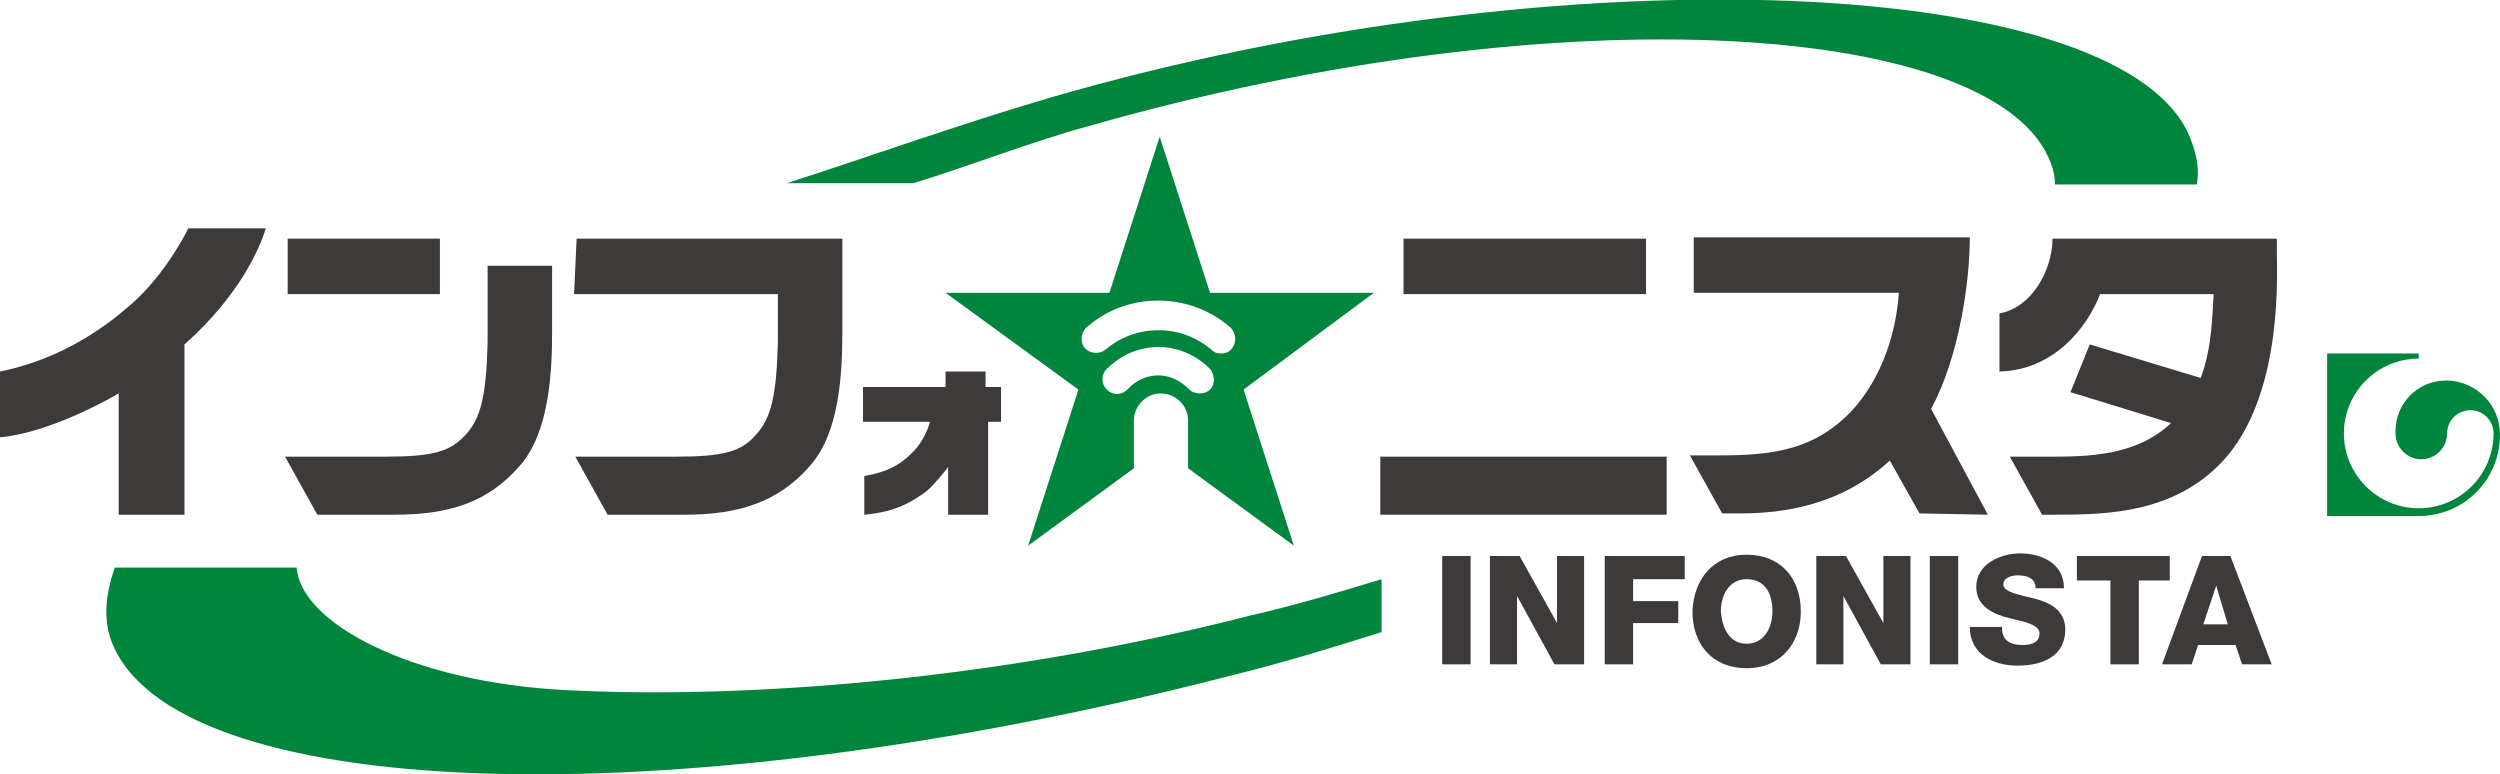 <?xml version="1.0" encoding="utf-8"?>
<!-- Generator: Adobe Illustrator 22.0.0, SVG Export Plug-In . SVG Version: 6.00 Build 0)  -->
<svg version="1.1" id="レイヤー_1" xmlns="http://www.w3.org/2000/svg" xmlns:xlink="http://www.w3.org/1999/xlink" x="0px"
	 y="0px" viewBox="0 0 193.8 60" style="enable-background:new 0 0 193.8 60;" xml:space="preserve">
<style type="text/css">
	.st0{fill:#3E3A39;}
	.st1{fill:#00863C;}
</style>
<g>
	<path class="st0" d="M44.7,18.5l20.6,0c0,0,0,3.8,0,7.1s-0.2,7.9-2.5,10.5c-2.5,2.9-5.7,3.8-9.7,3.8l-6,0l-2.5-4.5l7.8,0
		c3.7,0,5.1-0.4,6.2-1.7c1.2-1.3,1.6-3.1,1.7-7.2l0-3.7l-15.8,0L44.7,18.5z"/>
	<path class="st0" d="M76.4,30l0-1.2l-3.1,0l0,1.2l-6.4,0l0,2.7l5.2,0c-0.2,0.7-0.7,1.8-1.5,2.5c-0.8,0.8-1.8,1.4-3.6,1.7l0,3
		c2.4-0.2,3.7-1,4.8-1.8c0.6-0.5,1.4-1.5,1.7-1.9l0,3.7l3.1,0l0-7.2l1,0l0-2.7L76.4,30z"/>
	<g>
		<path class="st1" d="M84.3,9.8c37.1-10.6,70.8-8,74.7,2.9c0.2,0.5,0.3,1.1,0.3,1.6h11c0.2-1.1,0-2.2-0.4-3.3
			c-4.5-13-48.7-15-88.6-3.4c-6.8,2-14.1,4.6-20.3,6.6h9.8C74.8,13,79.9,11,84.3,9.8z"/>
	</g>
	<path class="st0" d="M20.6,17.7c-1.2,0-5,0-6,0c-0.4,0.8-2.1,4-4.8,6.2c-2.9,2.5-6.3,4.2-9.8,4.9c0,1.4,0,3.7,0,5.1
		c2.3-0.2,5.7-1.4,9.2-3.4v9.4h5.1V26.7C18.6,22.9,20.2,19.1,20.6,17.7z"/>
	<g>
		<rect x="108.8" y="18.5" class="st0" width="18.8" height="4.3"/>
		<rect x="107" y="35.4" class="st0" width="22.2" height="4.5"/>
	</g>
	<g>
		<rect x="22.3" y="18.5" class="st0" width="11.8" height="4.3"/>
		<path class="st0" d="M37.8,20.6l0,5.9c-0.1,4.1-0.5,5.9-1.7,7.2c-1.2,1.3-2.5,1.7-6.2,1.7l-7.8,0l2.5,4.5l6,0
			c4.1,0,7.2-0.9,9.7-3.8c2.3-2.6,2.5-7.3,2.5-10.5c0-0.8,0-1.4,0-5H37.8z"/>
	</g>
	<path class="st0" d="M154.1,39.9l-4.4-8.2c2.2-4.1,3-9.9,3-13.3c-1.2,0-21.4,0-21.4,0l0,4.3c0,0,14.4,0,15.9,0
		c-0.2,2.9-1.2,6.5-3.7,9.2c-2.8,2.9-5.9,3.4-10.1,3.4l-2.4,0l2.5,4.5l1.4,0c3.3,0,7.8-0.6,11.6-4.1l2.3,4.1L154.1,39.9z"/>
	<path class="st0" d="M176.5,19.5c0-0.5,0-1,0-1l-17.4,0l0,0.3c-0.1,2.1-1.5,5-4.1,5.5l0,4.5c4.2-0.1,6.8-3.4,7.8-6
		c3.4,0,7.8,0,8.8,0c-0.1,1.5-0.1,4.1-1,6.5l-8.6-2.6l-1.5,3.7l7.8,2.4c-3,2.8-7.1,2.6-10.7,2.6l-1.8,0l2.5,4.5l1,0
		c4.1,0,9.6-0.1,13.4-4.6C177,30.1,176.5,21.1,176.5,19.5z"/>
	<g>
		<path class="st0" d="M111.8,43.1h2.2v8.4h-2.2V43.1z"/>
		<path class="st0" d="M115.5,43.1h2.3l2.9,5.2h0v-5.2h2.1v8.4h-2.3l-2.9-5.3h0v5.3h-2.1V43.1z"/>
		<path class="st0" d="M124.4,43.1h6.2v1.8h-4v1.7h3.5v1.7h-3.5v3.2h-2.2V43.1z"/>
		<path class="st0" d="M135.4,43c2.7,0,4.2,1.9,4.2,4.4c0,2.4-1.5,4.4-4.2,4.4c-2.7,0-4.2-1.9-4.2-4.4C131.3,44.9,132.8,43,135.4,43
			z M135.4,49.9c1.4,0,2-1.3,2-2.5c0-1.3-0.5-2.5-2-2.5c-1.4,0-2,1.3-2,2.5C133.5,48.6,134,49.9,135.4,49.9z"/>
		<path class="st0" d="M140.8,43.1h2.3l2.9,5.2h0v-5.2h2.1v8.4h-2.3l-2.9-5.3h0v5.3h-2.1V43.1z"/>
		<path class="st0" d="M149.6,43.1h2.2v8.4h-2.2V43.1z"/>
		<path class="st0" d="M155.2,48.7c0,1,0.7,1.3,1.6,1.3c0.7,0,1.3-0.2,1.3-0.9c0-0.7-1.2-0.9-2.4-1.2c-1.2-0.3-2.5-0.9-2.5-2.4
			c0-1.8,1.9-2.6,3.4-2.6c1.7,0,3.4,0.8,3.4,2.7h-2.2c0-0.8-0.7-1-1.4-1c-0.5,0-1.1,0.2-1.1,0.7c0,0.6,1.2,0.8,2.4,1.1
			c1.2,0.3,2.4,0.9,2.4,2.4c0,2.1-1.8,2.8-3.7,2.8c-1.9,0-3.7-0.9-3.7-3H155.2z"/>
		<path class="st0" d="M168.3,45h-2.5v6.5h-2.2V45H161v-1.9h7.2V45z"/>
		<path class="st0" d="M170.7,43.1h2.2l3.2,8.4h-2.3l-0.5-1.5h-2.9l-0.5,1.5h-2.3L170.7,43.1z M170.8,48.4h1.9l-0.9-3h0L170.8,48.4z
			"/>
	</g>
	<g>
		<path class="st1" d="M193.8,33.7c0,3.5-2.8,6.3-6.3,6.3h0l0,0h-7.1V27.4c0,0,7.1,0,7.1,0l0,0v0.4l0,0c-3.2,0-5.8,2.6-5.8,5.8
			c0,3.2,2.6,5.8,5.8,5.8c3.2,0,5.8-2.6,5.8-5.8v0c0-1-0.8-1.8-1.8-1.8c-1,0-1.8,0.8-1.8,1.8l0,0c0,1.1-0.9,2-2,2c-1.1,0-2-0.9-2-2
			l0,0c0,0,0,0,0-0.1c0,0,0,0,0-0.1c0-2.1,1.7-3.9,3.9-3.9c0,0,0,0,0.1,0c0,0,0,0,0.1,0C192,29.6,193.8,31.4,193.8,33.7L193.8,33.7z
			"/>
	</g>
	<path class="st1" d="M106.5,22.7l-12.7,0l-3.9-12.1l-3.9,12.1l-12.7,0l10.3,7.5l-3.9,12.1l8.2-6v-3.7c0-1.1,0.9-2.1,2.1-2.1
		c1.1,0,2.1,0.9,2.1,2.1v3.7l8.2,6l-3.9-12.1L106.5,22.7z M93.8,30.2c-0.2,0.2-0.5,0.3-0.8,0.3c-0.3,0-0.6-0.1-0.8-0.3
		c-0.7-0.7-1.5-1.1-2.4-1.1c-0.9,0-1.8,0.4-2.4,1.1c-0.4,0.4-1.1,0.5-1.6,0c-0.4-0.4-0.5-1.1,0-1.6c1.1-1.1,2.5-1.7,4-1.7
		c1.5,0,2.9,0.6,4,1.7C94.2,29.1,94.2,29.8,93.8,30.2z M95.5,27c-0.2,0.3-0.5,0.4-0.9,0.4c-0.3,0-0.5-0.1-0.7-0.3
		c-1.2-1-2.6-1.5-4.1-1.5c-1.5,0-2.9,0.5-4.1,1.5c-0.5,0.4-1.2,0.3-1.6-0.1c-0.4-0.5-0.3-1.2,0.1-1.6c1.6-1.4,3.5-2.1,5.6-2.1
		c2,0,4,0.7,5.6,2.1C95.8,25.8,95.9,26.5,95.5,27z"/>
	<path class="st1" d="M97,47.7c-19.9,5.1-39.5,6.5-53.1,5.8c-12-0.6-20.6-5.2-20.9-9.5c-1.8,0-14.1,0-14.1,0C8.2,46,8,47.9,8.6,49.6
		c4.5,12.5,42.7,14.2,87.1,2.7c3.7-0.9,7.9-2.2,11.4-3.3v-4.1C103.8,45.9,100.5,46.9,97,47.7z"/>
</g>
</svg>
